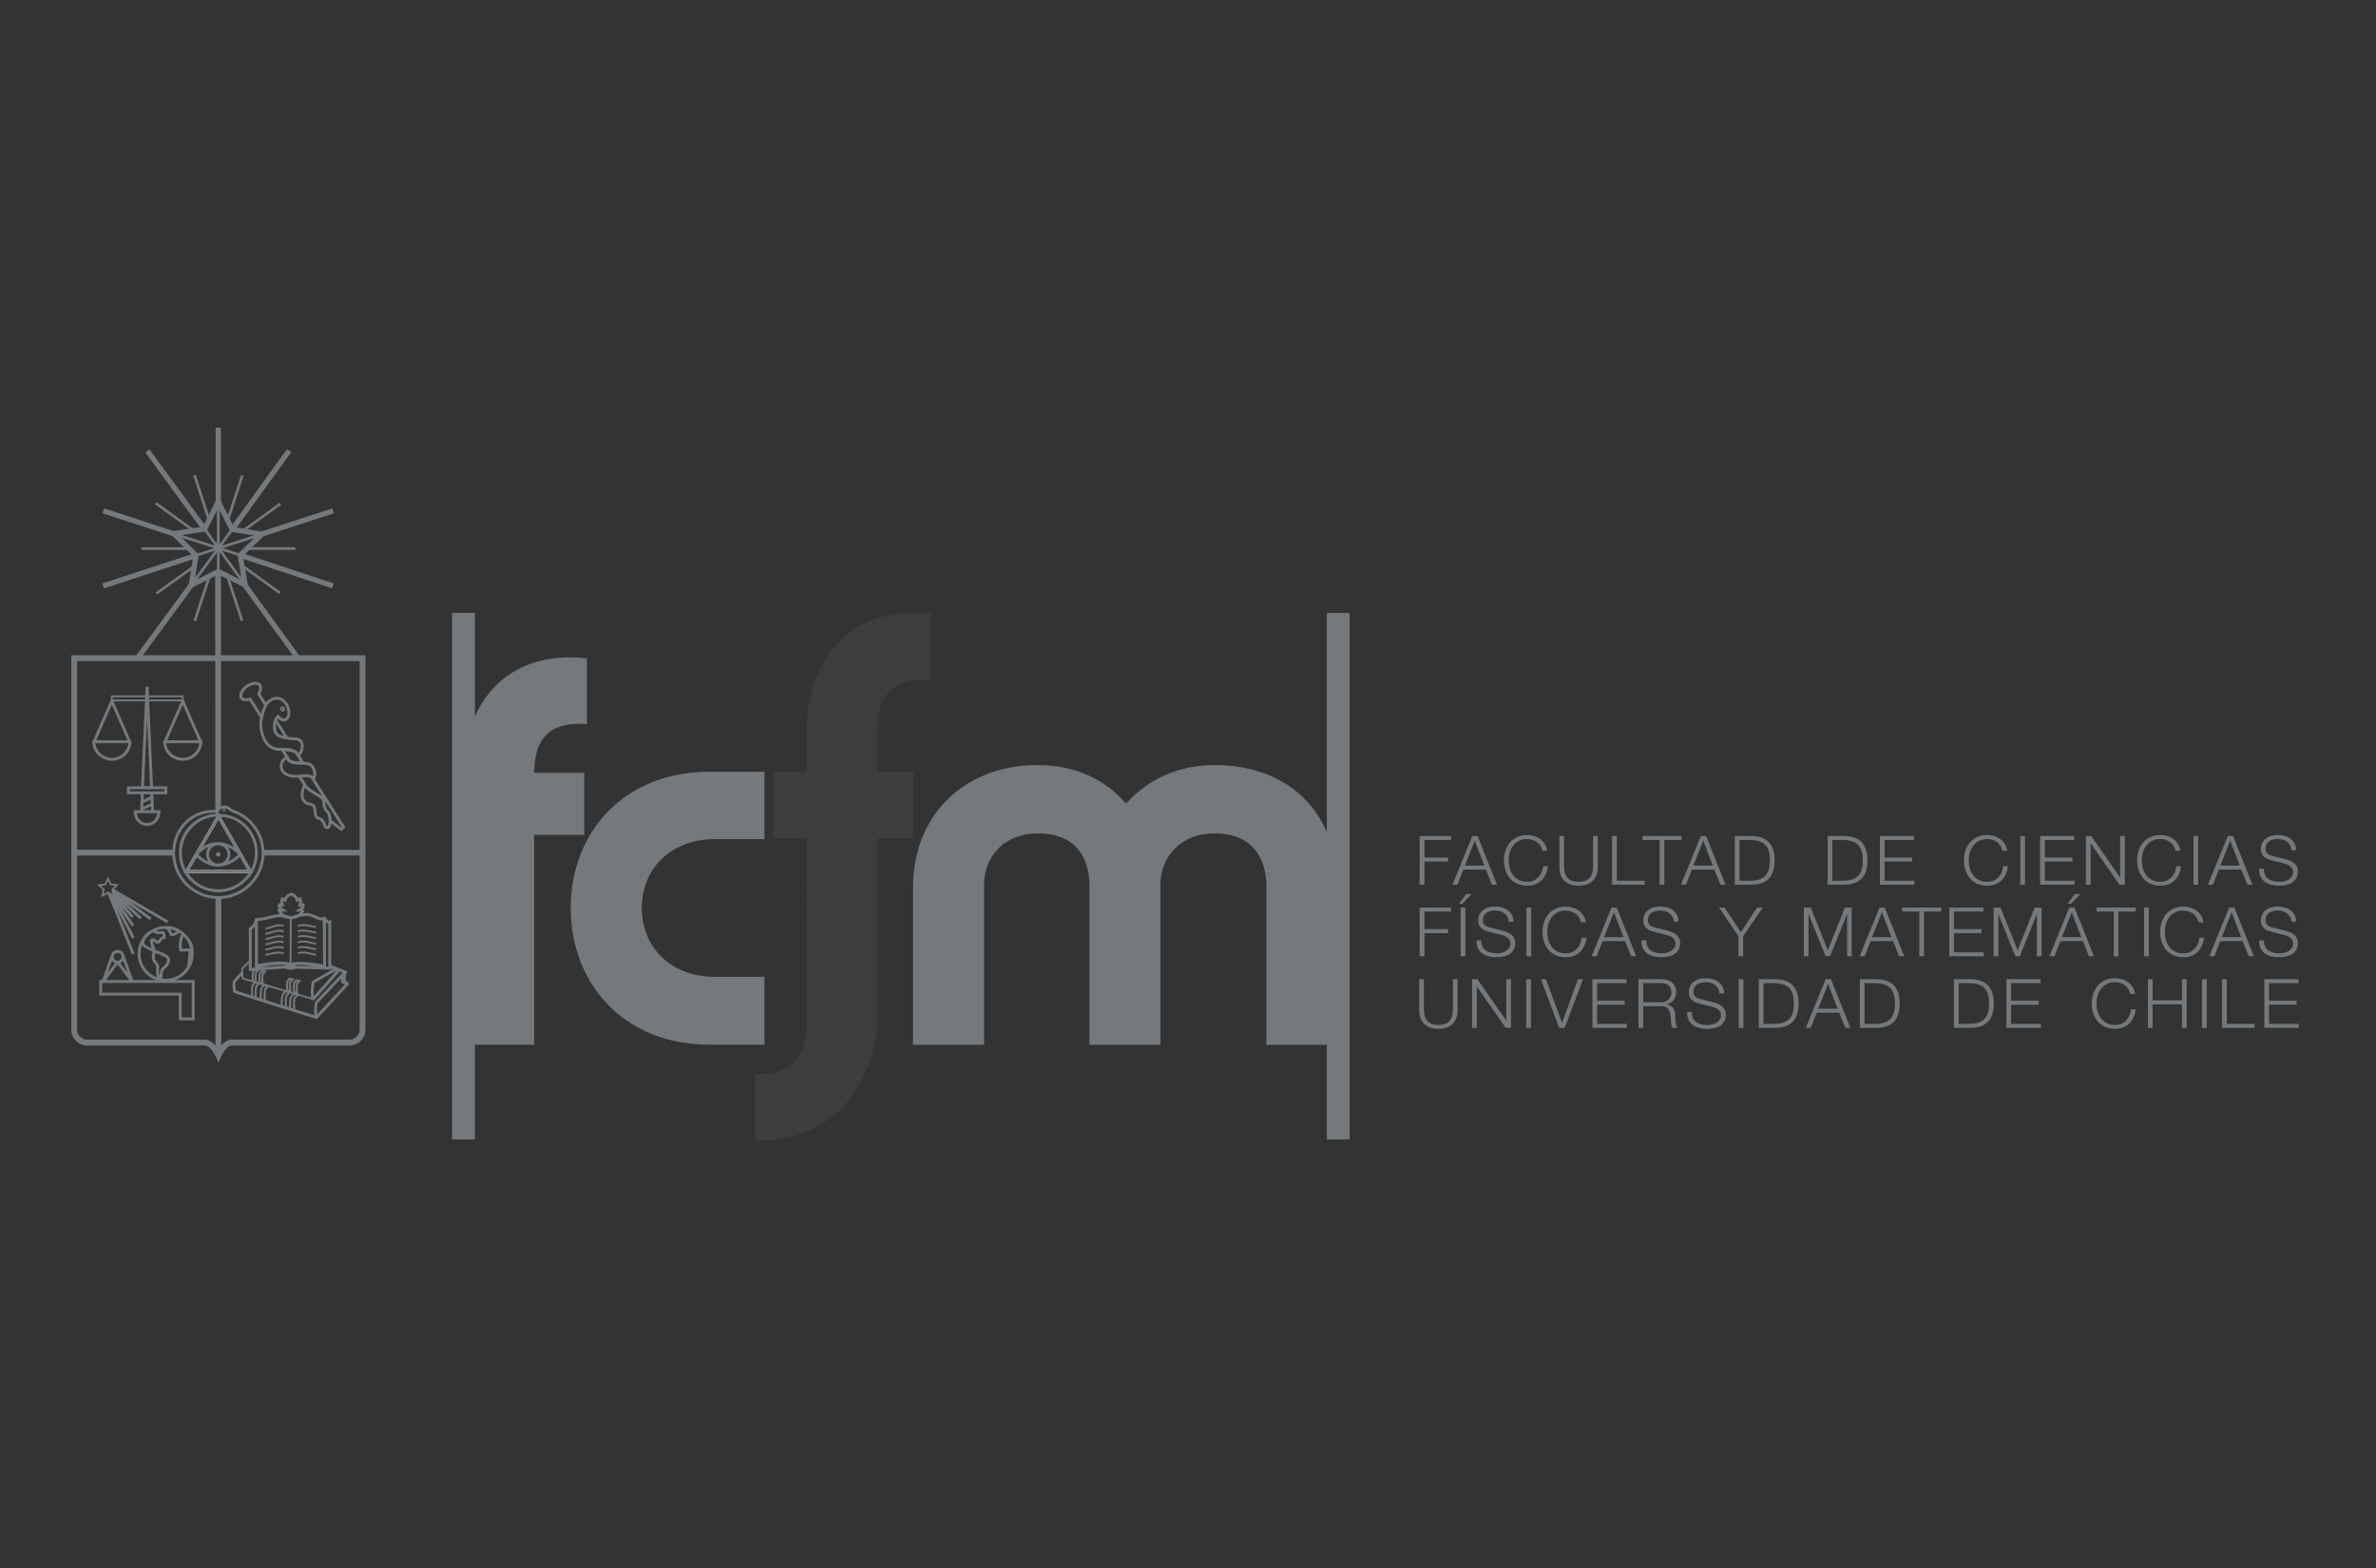 <?xml version="1.0" encoding="UTF-8"?>
<svg xmlns="http://www.w3.org/2000/svg" width="200" height="132" viewBox="0 0 200 132" fill="none">
  <rect x="0" y="0" width="200" height="132" fill="#333333" stroke="none"/>
  <g clip-path="url(#clip0_129_4060)">
    <path d="M18.388 89.462L18.161 88.947C18.053 88.704 17.652 88.014 17.231 88.014H17.065C15.827 88.014 7.432 88.014 7.34 88.014C6.6 88.011 6 87.417 6 86.684V55.163H30.763V86.686C30.763 87.42 30.163 88.014 29.428 88.014H19.519C19.113 88.014 18.72 88.701 18.615 88.947L18.388 89.465V89.462ZM17.231 87.521C17.757 87.521 18.155 87.973 18.385 88.33C18.618 87.968 19.011 87.505 19.534 87.521H29.43C29.895 87.521 30.27 87.144 30.27 86.684V55.651H6.495V86.684C6.495 87.147 6.873 87.521 7.335 87.521H15.669C16.58 87.521 17.002 87.521 17.206 87.541V87.521C17.206 87.521 17.218 87.521 17.226 87.521H17.231Z" fill="#73797D"></path>
    <path d="M11.099 80.343L9.046 75.214L9.276 75.123L9.35 75.307L9.439 75.262L9.49 75.36L9.551 75.32L9.47 75.242L9.531 75.176L9.462 75.123L9.503 75.07L9.424 75.024L9.549 74.814L14.175 77.504L14.05 77.714L10.887 75.876L12.758 77.264L12.61 77.459L10.621 75.985L11.936 77.216L11.768 77.393L10.412 76.124L11.254 77.115L11.065 77.272L10.254 76.316L11.303 77.876L11.099 78.012L10.111 76.544L11.344 78.905L11.124 79.016L9.888 76.65L11.328 80.252L11.099 80.343ZM28.733 69.981L27.903 69.328C27.893 69.391 27.88 69.452 27.863 69.508C27.788 69.73 27.666 69.791 27.577 69.801C27.326 69.831 27.252 69.619 27.199 69.467C27.13 69.275 27.061 69.076 26.752 68.984C26.458 68.898 26.428 68.603 26.402 68.345C26.389 68.206 26.374 68.062 26.323 67.951C26.282 67.862 26.208 67.842 26.058 67.814C25.853 67.773 25.572 67.718 25.394 67.336C25.22 66.967 25.337 66.578 25.434 66.264C25.457 66.188 25.48 66.115 25.496 66.047C25.424 65.948 25.317 65.771 25.131 65.468H25.085C24.291 65.511 23.716 65.23 23.581 64.74C23.446 64.242 23.744 63.804 24.109 63.627L24.245 63.562L24.283 63.706C24.378 64.06 24.722 64.095 25.281 64.108C25.649 64.118 26.032 64.128 26.274 64.333C26.466 64.495 26.594 64.763 26.619 65.048C26.637 65.258 26.594 65.45 26.504 65.592L29.078 69.642L28.738 69.981H28.733ZM27.921 69.03L28.713 69.652L28.759 69.606L27.38 67.44C27.38 67.44 27.38 67.452 27.383 67.457C27.403 67.549 27.403 67.632 27.405 67.71C27.405 67.771 27.405 67.827 27.418 67.882C27.444 67.993 27.503 68.105 27.643 68.234C27.658 68.246 27.671 68.261 27.684 68.277C27.72 68.309 27.75 68.358 27.776 68.413C27.865 68.582 27.911 68.81 27.919 69.027L27.921 69.03ZM25.669 66.32C25.669 66.32 25.667 66.33 25.664 66.332C25.578 66.621 25.478 66.944 25.611 67.23C25.738 67.5 25.915 67.536 26.101 67.571C26.264 67.604 26.451 67.639 26.545 67.849C26.611 67.999 26.629 68.168 26.642 68.32C26.67 68.59 26.693 68.714 26.816 68.749C27.247 68.876 27.355 69.182 27.426 69.384C27.49 69.563 27.503 69.561 27.546 69.556C27.561 69.556 27.597 69.518 27.625 69.429C27.658 69.326 27.674 69.187 27.671 69.045C27.648 68.838 27.602 68.636 27.559 68.529C27.543 68.499 27.526 68.471 27.508 68.448C27.273 68.246 27.199 68.072 27.173 67.918C27.155 67.827 27.153 67.743 27.15 67.665C27.15 67.609 27.148 67.556 27.14 67.508C27.13 67.463 27.114 67.417 27.091 67.369C27.023 67.227 26.752 67.071 26.489 66.919C26.341 66.838 26.183 66.747 26.029 66.636C25.892 66.54 25.766 66.436 25.667 66.32H25.669ZM26.614 66.707C26.642 66.722 26.668 66.737 26.696 66.75C26.849 66.833 26.989 66.909 27.099 66.995L26.175 65.539C26.154 65.516 26.131 65.498 26.106 65.483C26.055 65.458 25.965 65.43 25.823 65.42C25.72 65.417 25.59 65.427 25.427 65.443C25.419 65.443 25.412 65.443 25.404 65.443C25.557 65.69 25.703 65.923 25.726 65.953L25.715 65.961L25.723 65.971C25.723 65.971 25.731 65.981 25.733 65.986L25.746 65.981C25.759 66.011 25.777 66.039 25.794 66.07C25.904 66.209 26.029 66.322 26.162 66.421C26.305 66.522 26.466 66.616 26.617 66.702L26.614 66.707ZM26.216 65.263C26.272 65.291 26.313 65.321 26.341 65.352C26.366 65.271 26.377 65.172 26.366 65.071C26.349 64.846 26.252 64.641 26.108 64.522C25.93 64.373 25.593 64.363 25.268 64.356C24.811 64.343 24.301 64.33 24.094 63.921C23.882 64.075 23.724 64.35 23.813 64.679C23.915 65.048 24.408 65.268 25.064 65.23L25.294 65.215C25.506 65.185 25.677 65.175 25.815 65.182C25.968 65.182 26.098 65.205 26.213 65.268L26.216 65.263ZM12.38 69.528C11.745 69.528 11.265 69.012 11.265 68.327V68.206H11.798L11.857 66.861H10.682V66.191H11.875L12.258 57.797H12.503L12.878 66.191H14.078V66.861H12.906L12.967 68.206H13.499V68.327C13.499 69.012 13.019 69.528 12.383 69.528H12.38ZM11.517 68.451C11.568 68.934 11.923 69.285 12.38 69.285C12.837 69.285 13.192 68.934 13.243 68.451H11.517ZM12.043 68.203H12.72L12.661 66.861H12.104L12.046 68.203H12.043ZM10.93 66.618H13.833V66.436H10.93V66.618ZM12.12 66.183H12.63L12.378 60.538L12.12 66.183ZM9.419 64.042C8.515 64.042 7.777 63.327 7.777 62.447V62.325H11.058V62.447C11.058 63.327 10.322 64.042 9.419 64.042ZM8.03 62.566C8.094 63.253 8.691 63.797 9.419 63.797C10.146 63.797 10.744 63.256 10.808 62.566H8.03ZM25.062 63.716L25.008 63.63C24.75 63.208 24.212 63.208 23.734 63.208C23.525 63.208 23.328 63.208 23.167 63.17C22.098 62.925 21.878 61.612 21.837 61.218C21.812 60.98 21.837 60.697 21.891 60.412L20.997 59.001C20.425 59.107 20.239 58.892 20.178 58.748C20.045 58.432 20.31 57.914 20.744 57.643C21.194 57.363 21.674 57.32 21.911 57.535C22.026 57.638 22.172 57.889 21.919 58.409C21.985 58.518 22.146 58.771 22.373 59.135C22.414 59.077 22.457 59.031 22.498 58.996C23.006 58.579 23.415 58.619 23.668 58.728C24.135 58.928 24.408 59.489 24.436 59.944C24.457 60.278 24.352 60.535 24.145 60.657C23.857 60.826 23.571 60.667 23.395 60.503C23.377 60.53 23.356 60.566 23.336 60.606C23.369 60.657 23.412 60.725 23.469 60.819C23.668 61.145 24.117 61.87 24.214 62.025C24.401 62.052 24.628 62.073 24.898 62.085C25.258 62.103 25.498 62.31 25.552 62.654C25.616 63.059 25.412 63.587 25.151 63.683L25.057 63.718L25.062 63.716ZM22.098 60.664C22.072 60.849 22.067 61.031 22.082 61.19C22.12 61.544 22.315 62.72 23.224 62.93C23.356 62.96 23.54 62.96 23.734 62.96C24.209 62.96 24.794 62.96 25.138 63.39C25.24 63.261 25.353 62.957 25.312 62.687C25.274 62.454 25.136 62.336 24.891 62.323C24.429 62.303 24.056 62.255 23.772 62.176C23.634 62.143 23.517 62.098 23.42 62.045C23.244 61.954 23.132 61.84 23.081 61.703C23.081 61.698 23.078 61.693 23.075 61.688C23.065 61.666 23.052 61.64 23.045 61.615C22.983 61.456 22.966 61.276 22.973 61.109C22.978 60.561 23.287 60.237 23.305 60.219L23.407 60.118L23.494 60.232C23.504 60.247 23.767 60.591 24.025 60.439C24.145 60.369 24.209 60.187 24.194 59.952C24.171 59.582 23.944 59.102 23.573 58.945C23.297 58.827 22.989 58.905 22.659 59.178C22.493 59.314 22.276 59.81 22.159 60.333C22.154 60.356 22.149 60.379 22.146 60.404L22.1 60.662L22.098 60.664ZM23.788 61.931C23.821 61.941 23.857 61.949 23.895 61.956C23.77 61.764 23.576 61.451 23.264 60.943C23.257 60.932 23.252 60.922 23.244 60.912C23.234 60.968 23.224 61.031 23.221 61.094C23.218 61.241 23.239 61.41 23.305 61.6C23.351 61.693 23.428 61.782 23.578 61.853C23.637 61.88 23.706 61.906 23.79 61.931H23.788ZM21.115 58.725L21.967 60.07C22.054 59.749 22.174 59.484 22.233 59.365C21.883 58.814 21.676 58.48 21.676 58.48L21.64 58.422L21.674 58.361C21.835 58.055 21.863 57.82 21.75 57.717C21.6 57.58 21.227 57.638 20.882 57.853C20.527 58.076 20.333 58.475 20.413 58.657C20.469 58.794 20.696 58.827 21.035 58.748L21.12 58.728L21.115 58.725Z" fill="#73797D"></path>
    <path d="M18.855 68.33C18.829 68.33 18.799 68.317 18.776 68.297C18.75 68.274 18.738 68.241 18.738 68.208C18.738 68.143 18.794 68.087 18.86 68.087C18.927 68.087 18.983 68.143 18.983 68.208C18.983 68.274 18.927 68.335 18.855 68.33ZM18.858 68.173C18.842 68.173 18.827 68.188 18.827 68.208C18.827 68.246 18.898 68.246 18.898 68.208C18.898 68.198 18.893 68.191 18.888 68.183C18.881 68.175 18.868 68.173 18.86 68.173H18.858ZM23.808 59.916C23.78 59.916 23.755 59.911 23.726 59.898C23.67 59.873 23.624 59.82 23.601 59.754C23.558 59.636 23.606 59.507 23.709 59.469C23.813 59.431 23.933 59.499 23.977 59.618C24.02 59.739 23.971 59.865 23.869 59.903C23.849 59.911 23.829 59.913 23.808 59.913V59.916ZM23.765 59.615C23.749 59.623 23.737 59.661 23.752 59.699C23.762 59.729 23.783 59.747 23.795 59.752C23.8 59.752 23.808 59.757 23.816 59.752C23.831 59.747 23.846 59.711 23.829 59.666C23.813 59.625 23.783 59.605 23.765 59.61V59.615Z" fill="#73797D"></path>
    <path d="M16.386 85.895H15.051V83.812H8.354V82.502H8.591L9.342 80.391C9.408 80.146 9.636 79.967 9.901 79.967C10.167 79.967 10.391 80.146 10.46 80.389L11.211 82.502H13.126C12.227 82.171 11.584 81.309 11.584 80.3C11.584 79.815 11.732 79.365 11.985 78.991C12.14 78.665 12.452 78.445 12.674 78.321C13.042 78.086 13.476 77.952 13.943 77.952C14.055 77.952 14.165 77.959 14.272 77.975C14.402 77.98 14.558 77.997 14.686 78.045C14.729 78.06 14.992 78.164 15.148 78.28C15.225 78.326 15.299 78.376 15.37 78.43L15.378 78.417L15.495 78.523C15.495 78.523 15.528 78.553 15.569 78.596C15.661 78.682 15.745 78.776 15.822 78.874C16.039 79.14 16.284 79.517 16.284 79.858C16.284 79.891 16.284 79.924 16.282 79.959C16.297 80.07 16.307 80.184 16.307 80.298C16.307 80.72 16.195 81.114 15.998 81.456C15.998 81.461 15.998 81.466 15.996 81.466H15.993C15.72 81.939 15.286 82.308 14.765 82.5H16.384V85.89L16.386 85.895ZM15.296 85.65H16.139V82.748H8.602V83.569H15.296V85.652V85.65ZM8.921 82.505H10.884L9.904 81.19L8.923 82.505H8.921ZM13.629 82.381C13.733 82.396 13.838 82.404 13.945 82.404C14.714 82.404 15.39 81.992 15.758 81.38C15.778 81.213 15.85 80.594 15.85 80.333C15.85 80.305 15.85 80.272 15.855 80.237C15.86 80.154 15.86 80.098 15.855 80.073C15.712 80.088 15.357 80.121 15.204 80.106L15.117 80.096L15.097 80.012C14.951 79.426 15.158 78.864 15.258 78.644C15.214 78.609 15.168 78.576 15.12 78.546C15.036 78.569 14.964 78.612 14.89 78.657C14.773 78.728 14.642 78.809 14.459 78.809C14.318 78.809 14.264 78.675 14.219 78.558C14.168 78.427 14.109 78.278 13.958 78.21L13.922 78.192C13.647 78.194 13.384 78.25 13.144 78.349C13.251 78.427 13.348 78.414 13.493 78.394C13.57 78.384 13.649 78.374 13.739 78.374H13.769L13.795 78.387C13.915 78.447 13.94 78.71 13.94 78.922V79.044H13.818C13.708 79.044 13.652 79.115 13.568 79.231C13.496 79.329 13.409 79.451 13.254 79.451C13.177 79.451 13.113 79.4 13.031 79.337C12.996 79.309 12.906 79.236 12.863 79.228C12.855 79.34 12.983 79.686 13.154 80.025C13.345 80.043 13.575 80.121 13.713 80.219C13.739 80.237 13.779 80.255 13.825 80.275C14.007 80.359 14.31 80.495 14.31 80.801C14.31 81.168 14.114 81.347 13.943 81.506C13.892 81.552 13.841 81.6 13.795 81.653C13.718 81.741 13.705 81.885 13.693 82.042C13.682 82.159 13.672 82.275 13.631 82.381H13.629ZM11.962 79.575C11.877 79.802 11.831 80.045 11.831 80.3C11.831 81.203 12.406 81.974 13.207 82.272C13.118 81.999 13.131 81.592 13.149 81.37C13.126 81.261 13.065 81.19 12.998 81.109C12.848 80.927 12.674 80.722 12.845 80.149C12.832 80.101 12.656 80.027 12.551 79.982C12.352 79.898 12.084 79.782 11.962 79.575ZM13.067 80.265C12.957 80.674 13.065 80.803 13.187 80.953C13.269 81.049 13.361 81.16 13.394 81.339V81.355V81.37C13.368 81.693 13.389 81.989 13.427 82.159C13.432 82.115 13.437 82.067 13.442 82.019C13.458 81.843 13.476 81.64 13.606 81.494C13.659 81.433 13.716 81.38 13.772 81.329C13.933 81.18 14.06 81.061 14.06 80.801C14.06 80.662 13.907 80.581 13.721 80.495C13.657 80.467 13.603 80.439 13.568 80.417C13.455 80.336 13.225 80.265 13.075 80.265H13.062H13.067ZM10.126 81.076L10.733 81.891L10.373 80.879C10.31 80.965 10.226 81.036 10.123 81.076H10.126ZM9.431 80.879L9.071 81.891L9.679 81.076C9.58 81.034 9.493 80.965 9.429 80.879H9.431ZM9.58 80.465C9.572 80.49 9.569 80.518 9.569 80.546C9.569 80.728 9.72 80.879 9.904 80.879C10.088 80.879 10.236 80.73 10.236 80.546C10.236 80.518 10.233 80.49 10.226 80.462V80.455C10.187 80.316 10.057 80.212 9.906 80.212C9.756 80.212 9.625 80.316 9.585 80.455L9.582 80.465H9.58ZM15.919 79.825L15.95 79.84C15.978 79.853 16.001 79.868 16.021 79.888C15.957 79.575 15.825 79.284 15.636 79.039C15.572 78.96 15.508 78.89 15.452 78.829C15.367 79.044 15.242 79.451 15.319 79.873C15.488 79.873 15.771 79.845 15.886 79.833L15.919 79.828V79.825ZM12.15 79.276C12.107 79.509 12.319 79.618 12.648 79.757C12.694 79.777 12.74 79.795 12.786 79.817C12.648 79.496 12.564 79.188 12.677 79.059C12.868 78.892 13.075 79.059 13.187 79.15C13.215 79.173 13.259 79.208 13.274 79.213C13.282 79.211 13.328 79.145 13.366 79.092C13.437 78.993 13.529 78.867 13.69 78.821C13.685 78.748 13.675 78.675 13.665 78.624C13.616 78.627 13.573 78.634 13.529 78.639C13.335 78.667 13.133 78.692 12.911 78.472C12.881 78.488 12.845 78.505 12.802 78.531C12.567 78.682 12.362 78.877 12.204 79.107C12.179 79.16 12.161 79.216 12.15 79.276ZM14.334 78.232C14.387 78.316 14.423 78.404 14.451 78.475C14.464 78.505 14.479 78.546 14.492 78.571C14.591 78.564 14.668 78.516 14.765 78.457C14.796 78.44 14.824 78.422 14.857 78.404C14.693 78.326 14.517 78.268 14.336 78.235L14.334 78.232Z" fill="#73797D"></path>
    <path d="M9.669 75.552L9.087 75.237L8.51 75.552L8.637 74.908L8.16 74.46L8.811 74.382L9.092 73.78L9.37 74.372L10.016 74.46L9.554 74.9L9.669 75.55V75.552ZM9.087 75.057L9.457 75.257L9.385 74.847L9.674 74.574L9.265 74.519L9.094 74.154L8.918 74.529L8.515 74.577L8.808 74.852L8.729 75.252L9.084 75.057H9.087Z" fill="#73797D"></path>
    <path d="M18.63 75.522H18.135V88.76H18.63V75.522Z" fill="#73797D"></path>
    <path d="M26.634 85.779C26.611 85.779 26.591 85.774 26.573 85.764C26.139 85.63 20.139 83.759 19.695 83.582C19.657 83.567 19.629 83.534 19.621 83.496C19.608 83.438 19.504 82.695 19.644 82.53L20.221 81.88C20.267 81.83 20.343 81.825 20.395 81.87C20.446 81.916 20.451 81.992 20.405 82.042L19.83 82.689C19.802 82.755 19.815 83.162 19.848 83.377C20.558 83.63 25.396 85.139 26.458 85.47C26.405 85.079 26.463 84.431 26.543 84.315L28.843 81.88L28.59 81.782C28.404 81.989 26.507 84.125 26.458 84.181C26.433 84.211 26.397 84.229 26.356 84.224C26.223 84.216 26.195 84.062 26.185 84.004C26.149 83.807 26.121 82.682 26.331 82.553L28.054 81.572L27.781 81.466C27.717 81.441 27.686 81.37 27.712 81.306C27.737 81.243 27.809 81.213 27.873 81.238L29.139 81.734C29.172 81.746 29.198 81.774 29.211 81.807C29.223 81.84 29.218 81.878 29.2 81.908C29.175 81.951 29.149 81.994 29.126 82.037C29.111 82.174 29.091 82.376 29.098 82.525L29.328 82.732C29.328 82.732 29.333 82.737 29.336 82.74C29.359 82.76 29.371 82.79 29.371 82.821C29.371 82.854 29.361 82.884 29.338 82.909C27.551 84.851 26.974 85.478 26.77 85.68L26.721 85.731C26.709 85.743 26.696 85.754 26.68 85.761C26.657 85.776 26.65 85.776 26.64 85.776L26.634 85.779ZM26.724 84.477C26.68 84.581 26.678 85.086 26.703 85.384L29.034 82.869L28.784 82.763C28.761 82.753 28.741 82.737 28.728 82.715C28.674 82.629 28.682 82.502 28.718 82.366L26.724 84.477ZM26.471 82.75C26.418 82.897 26.379 83.552 26.407 83.865C26.622 83.622 27.125 83.056 28.317 81.716L28.302 81.709L26.471 82.75Z" fill="#73797D"></path>
    <path d="M26.359 84.186C26.359 84.186 26.343 84.186 26.336 84.183C26.28 84.166 20.64 82.507 20.407 82.444C20.377 82.437 20.354 82.411 20.349 82.379C20.244 81.58 20.328 81.471 20.379 81.441L21.043 80.768C21.074 80.738 21.125 80.738 21.155 80.768C21.186 80.798 21.186 80.849 21.155 80.879L20.484 81.559C20.484 81.559 20.471 81.57 20.466 81.575C20.446 81.62 20.456 81.944 20.499 82.31C21.079 82.477 25.761 83.852 26.331 84.022L28.366 81.704L27.794 81.501C27.753 81.486 27.73 81.441 27.745 81.4C27.76 81.36 27.806 81.337 27.847 81.352L28.526 81.592C28.552 81.6 28.57 81.62 28.577 81.645C28.585 81.671 28.577 81.696 28.559 81.716L26.415 84.158C26.4 84.176 26.377 84.186 26.356 84.186H26.359Z" fill="#73797D"></path>
    <path d="M20.944 81.744V78.109L21.01 78.073C21.023 78.066 21.344 77.886 21.459 77.401V77.292H21.582C21.944 77.292 22.327 77.193 22.667 77.107C22.966 77.031 23.249 76.961 23.486 76.961C23.913 76.961 24.347 77.105 24.49 77.158C24.666 77.09 25.312 76.86 25.802 76.86C26.126 76.86 26.374 76.978 26.594 77.082C26.831 77.196 27.02 77.287 27.25 77.206L27.421 77.145V77.241L27.434 77.239C27.52 77.439 27.645 77.509 27.717 77.535L27.88 77.363V81.635L24.916 81.539C24.865 81.562 24.784 81.592 24.686 81.612C24.628 81.633 24.556 81.645 24.467 81.648C24.398 81.643 24.337 81.635 24.283 81.62C24.199 81.602 24.109 81.572 24.025 81.524L20.946 81.744H20.944ZM21.191 78.25V81.484L21.464 81.461H21.459V77.985C21.36 78.119 21.255 78.204 21.191 78.25ZM23.721 81.218C23.234 81.218 22.562 81.309 21.975 81.425L24.084 81.274C24.084 81.274 24.102 81.253 24.112 81.246C24.005 81.226 23.872 81.218 23.721 81.218ZM27.441 81.377L27.633 81.382V77.765C27.574 77.744 27.508 77.712 27.441 77.656V81.375V81.377ZM24.863 81.294L26.379 81.342C26.091 81.299 25.756 81.251 25.45 81.231C25.212 81.223 25 81.226 24.842 81.241C24.832 81.241 24.822 81.243 24.811 81.246C24.829 81.261 24.842 81.279 24.852 81.296L24.863 81.291V81.294ZM25.457 80.988C26.108 81.008 26.859 81.124 27.194 81.185C27.189 80.548 27.163 78.144 27.166 77.479C26.913 77.509 26.696 77.406 26.484 77.305C26.28 77.206 26.068 77.105 25.8 77.105C25.286 77.105 24.541 77.401 24.533 77.403L24.487 77.421L24.441 77.403C24.441 77.403 23.944 77.206 23.484 77.206C23.277 77.206 23.009 77.274 22.726 77.345C22.409 77.426 22.057 77.514 21.704 77.532L21.709 81.152C22.36 81.026 23.994 80.788 24.459 81.099C24.515 81.069 24.584 81.046 24.663 81.028C24.875 80.97 25.151 80.963 25.455 80.983L25.457 80.988Z" fill="#73797D"></path>
    <path d="M24.401 77.296L24.375 81.26L24.535 81.261L24.56 77.297L24.401 77.296Z" fill="#73797D"></path>
    <path d="M24.804 85.119C24.753 85.119 24.686 85.101 24.6 85.079C24.505 85.053 24.439 85.035 24.406 85.005C24.37 84.975 24.355 84.924 24.347 84.884C24.301 84.669 24.324 83.986 24.444 83.852L24.725 83.559L25.246 83.698L24.878 84.065C24.834 84.133 24.806 84.644 24.845 84.945C24.881 84.967 24.916 85.003 24.896 85.058C24.881 85.101 24.85 85.116 24.801 85.116L24.804 85.119ZM24.541 84.884C24.572 84.894 24.623 84.909 24.674 84.922C24.646 84.631 24.653 84.067 24.755 83.951L24.919 83.787L24.781 83.749L24.572 83.969C24.505 84.06 24.469 84.747 24.523 84.876L24.541 84.884ZM24.117 84.904C24.071 84.904 24.012 84.889 23.936 84.869C23.821 84.838 23.744 84.818 23.709 84.785C23.673 84.755 23.657 84.707 23.65 84.671C23.599 84.449 23.64 83.769 23.755 83.64L24.035 83.347L24.559 83.483L24.191 83.852C24.148 83.921 24.12 84.431 24.158 84.732C24.194 84.755 24.229 84.79 24.209 84.846C24.194 84.889 24.163 84.904 24.117 84.904ZM23.854 84.669C23.887 84.679 23.936 84.694 23.982 84.707C23.956 84.416 23.961 83.855 24.064 83.739L24.227 83.574L24.089 83.539L23.88 83.756C23.813 83.845 23.77 84.527 23.821 84.656L23.854 84.671V84.669ZM22.297 84.343C22.235 84.343 22.146 84.33 22.013 84.295C21.993 84.29 21.978 84.282 21.965 84.275C21.914 84.249 21.896 84.191 21.883 84.143C21.835 83.931 21.858 83.203 21.978 83.069L22.22 82.813L22.731 82.965L22.412 83.281C22.368 83.349 22.34 83.862 22.378 84.161C22.414 84.183 22.45 84.221 22.43 84.277C22.422 84.297 22.407 84.34 22.294 84.34L22.297 84.343ZM22.059 84.13C22.09 84.138 22.151 84.151 22.207 84.161C22.177 83.878 22.182 83.286 22.287 83.165L22.407 83.046L22.271 83.005L22.103 83.182C22.036 83.278 22.001 83.994 22.054 84.128H22.057L22.059 84.13ZM21.582 84.125C21.538 84.125 21.485 84.113 21.424 84.098C21.321 84.072 21.253 84.057 21.219 84.024C21.181 83.991 21.166 83.938 21.153 83.885C21.107 83.678 21.097 82.99 21.214 82.856L21.342 82.727C21.303 82.712 21.273 82.697 21.265 82.689L21.227 82.659V82.646C21.217 82.624 21.209 82.598 21.204 82.576C21.168 82.409 21.166 81.812 21.265 81.696L21.467 81.494L21.911 81.61L21.625 81.885C21.597 81.941 21.577 82.346 21.61 82.563C21.61 82.558 21.615 82.566 21.618 82.573C21.63 82.598 21.643 82.621 21.651 82.646L21.993 82.735L21.651 83.066C21.61 83.132 21.582 83.642 21.618 83.946C21.656 83.969 21.692 84.004 21.674 84.062C21.658 84.108 21.625 84.123 21.579 84.123L21.582 84.125ZM21.349 83.9C21.372 83.908 21.408 83.918 21.447 83.928C21.418 83.635 21.424 83.074 21.528 82.955L21.658 82.828L21.521 82.793L21.339 82.972C21.278 83.064 21.27 83.766 21.332 83.895L21.347 83.903L21.349 83.9ZM21.416 82.573C21.416 82.573 21.436 82.581 21.447 82.583C21.418 82.376 21.413 81.873 21.505 81.769L21.579 81.698L21.523 81.683L21.395 81.812C21.352 81.888 21.339 82.434 21.378 82.553L21.416 82.571V82.573Z" fill="#73797D"></path>
    <path d="M24.49 77.38H24.487C23.634 77.36 23.395 76.693 23.384 76.665L23.331 76.511L23.489 76.503C23.415 76.412 23.356 76.301 23.377 76.177L23.364 76.154L23.407 76.091C23.443 76.038 23.474 76.028 23.609 76.043C23.589 75.919 23.583 75.757 23.652 75.623L23.703 75.522L23.923 75.613C24.066 75.252 24.457 75.161 24.474 75.156L24.495 75.151H24.518C24.536 75.156 24.919 75.211 25.092 75.616L25.317 75.522L25.368 75.623C25.437 75.76 25.432 75.922 25.412 76.043C25.547 76.025 25.578 76.038 25.616 76.091L25.659 76.154L25.646 76.177C25.667 76.303 25.605 76.417 25.529 76.508L25.557 76.64L25.634 76.672C25.603 76.743 25.309 77.36 24.492 77.378H24.49V77.38ZM23.701 76.738C23.811 76.897 24.046 77.125 24.49 77.138C24.934 77.125 25.184 76.9 25.309 76.738L24.811 76.716L25.154 76.508C25.225 76.465 25.335 76.374 25.381 76.293C25.343 76.298 25.304 76.303 25.266 76.308L25.064 76.339L25.133 76.149C25.154 76.096 25.187 75.962 25.177 75.846L24.931 75.947L24.896 75.81C24.817 75.499 24.579 75.419 24.505 75.401C24.426 75.424 24.171 75.525 24.125 75.8L24.099 75.952L23.844 75.846C23.834 75.962 23.869 76.096 23.89 76.149L23.959 76.341L23.755 76.314C23.719 76.308 23.678 76.303 23.64 76.298C23.686 76.379 23.795 76.47 23.867 76.513L24.212 76.721L23.698 76.743L23.701 76.738Z" fill="#73797D"></path>
    <path d="M14.612 71.535H6.227V72.026H14.612V71.535Z" fill="#73797D"></path>
    <path d="M30.503 71.546H22.184V72.018H30.503V71.546Z" fill="#73797D"></path>
    <path d="M21.281 73.492H15.485L18.395 68.466L21.281 73.492ZM15.909 73.249H20.857L18.393 68.962L15.909 73.249Z" fill="white"></path>
    <path d="M18.37 72.959C17.604 72.959 16.879 72.481 16.575 72.16C16.453 72.031 16.44 71.968 16.445 71.92C16.445 71.904 16.437 71.826 16.629 71.631C16.979 71.275 17.645 70.863 18.372 70.893C19.138 70.893 19.861 71.371 20.16 71.692C20.282 71.826 20.295 71.892 20.293 71.937C20.295 71.963 20.282 72.028 20.162 72.157C19.861 72.478 19.136 72.956 18.37 72.956V72.959ZM18.37 71.154C17.941 71.154 17.591 71.5 17.591 71.927C17.591 72.354 17.941 72.701 18.37 72.703C18.799 72.703 19.149 72.354 19.149 71.927C19.149 71.5 18.799 71.154 18.37 71.154ZM19.195 71.323C19.32 71.492 19.394 71.7 19.394 71.925C19.394 72.15 19.32 72.357 19.197 72.524C19.639 72.329 19.963 72.036 20.037 71.925C19.966 71.813 19.641 71.518 19.195 71.32V71.323ZM16.7 71.927C16.774 72.036 17.099 72.329 17.543 72.526C17.42 72.357 17.346 72.15 17.346 71.927C17.346 71.689 17.428 71.47 17.566 71.298C17.104 71.492 16.769 71.811 16.7 71.93V71.927Z" fill="#73797D"></path>
    <path d="M18.258 71.927C18.258 71.867 18.309 71.816 18.37 71.816C18.431 71.816 18.482 71.867 18.482 71.927C18.482 71.988 18.431 72.041 18.37 72.041C18.309 72.041 18.258 71.99 18.258 71.927Z" fill="#73797D"></path>
    <path d="M18.37 72.119C18.263 72.119 18.178 72.033 18.178 71.927C18.178 71.821 18.265 71.737 18.37 71.737C18.475 71.737 18.561 71.823 18.561 71.927C18.561 72.031 18.475 72.119 18.37 72.119ZM18.37 71.894C18.352 71.894 18.337 71.909 18.337 71.927C18.337 71.965 18.403 71.965 18.403 71.927C18.403 71.909 18.388 71.894 18.37 71.894Z" fill="#73797D"></path>
    <path d="M18.383 75.681C16.241 75.681 14.497 73.947 14.497 71.816C14.497 70.729 14.908 69.755 15.651 69.07C16.33 68.446 17.229 68.132 18.196 68.18C18.212 68.143 18.235 68.107 18.263 68.074C18.411 67.897 18.686 67.819 18.881 67.819C19.207 67.819 19.335 67.94 19.435 68.039C19.493 68.094 19.534 68.135 19.613 68.15C21.206 68.686 22.269 70.157 22.269 71.819C22.269 73.95 20.525 75.684 18.38 75.684L18.383 75.681ZM18.005 68.418C17.175 68.418 16.407 68.709 15.817 69.247C15.122 69.884 14.739 70.797 14.739 71.816C14.739 73.813 16.373 75.439 18.38 75.439C20.387 75.439 22.021 73.813 22.021 71.816C22.021 70.261 21.028 68.881 19.547 68.383C19.412 68.355 19.332 68.279 19.261 68.211C19.174 68.127 19.105 68.062 18.878 68.062C18.715 68.062 18.528 68.135 18.449 68.231C18.411 68.277 18.398 68.322 18.408 68.373C18.424 68.451 18.447 68.575 18.891 68.542H18.906H18.921C20.532 68.808 21.702 70.178 21.702 71.806C21.702 73.629 20.211 75.113 18.378 75.113C16.544 75.113 15.056 73.629 15.056 71.806C15.056 69.983 16.44 68.61 18.181 68.502C18.171 68.476 18.163 68.448 18.158 68.421C18.107 68.421 18.053 68.418 18.002 68.418H18.005ZM18.395 68.737C16.692 68.737 15.306 70.112 15.306 71.803C15.306 73.495 16.685 74.865 18.383 74.865C20.081 74.865 21.459 73.492 21.459 71.803C21.459 70.302 20.384 69.035 18.898 68.785C18.684 68.797 18.533 68.78 18.429 68.739H18.398L18.395 68.737Z" fill="#73797D"></path>
    <path d="M20.931 49.644L18.375 48.36L15.825 49.642L16.261 46.833L14.15 44.76L17.076 44.34L18.372 41.741L19.69 44.366L22.506 44.823L20.458 46.813L20.926 49.647L20.931 49.644ZM15.094 45.068L16.736 46.681L16.396 48.868L18.378 47.872L20.354 48.866L19.989 46.659L21.577 45.116L19.399 44.763L18.378 42.73L17.372 44.742L15.094 45.068Z" fill="#73797D"></path>
    <path d="M16.205 49.321L16.018 49.189L18.087 46.363L16.534 46.863L16.463 46.648L18.023 46.145L14.675 45.076L14.747 44.858L18.094 45.931L17.134 44.606L17.318 44.474L18.263 45.776V42.318H18.49V45.812L19.453 44.497L19.639 44.631L18.684 45.933L22.008 44.861L22.077 45.076L18.763 46.145L20.262 46.626L20.19 46.841L18.684 46.358L20.734 49.189L20.55 49.321L18.49 46.479V48.115H18.263V46.509L16.205 49.321Z" fill="#73797D"></path>
    <path d="M11.745 55.545L11.387 55.287L15.929 49.111L16.287 49.369L11.745 55.545ZM24.906 55.542L20.42 49.366L20.78 49.111L25.266 55.287L24.906 55.542ZM8.742 49.531L8.604 49.113L16.399 46.57L16.537 46.987L8.742 49.531ZM27.947 49.531L20.185 46.957L20.326 46.542L28.087 49.116L27.947 49.531ZM14.617 45.169L8.63 43.21L8.768 42.793L14.755 44.752L14.617 45.169ZM22.115 45.167L21.977 44.75L27.975 42.793L28.113 43.21L22.115 45.167ZM19.731 44.684L19.371 44.429L24.163 37.8L24.523 38.055L19.731 44.684ZM17.04 44.664L12.225 38.083L12.582 37.825L17.397 44.406L17.04 44.664ZM18.597 42.467H18.155V36H18.597V42.467Z" fill="#73797D"></path>
    <path d="M16.506 52.306L16.289 52.236L17.517 48.476L17.734 48.547L16.506 52.306ZM20.259 52.281L19.041 48.55L19.258 48.479L20.476 52.21L20.259 52.281ZM13.228 50.049L13.095 49.867L16.297 47.574L16.43 47.756L13.228 50.049ZM23.481 50.001L20.3 47.7L20.435 47.518L23.617 49.819L23.481 50.001ZM24.863 46.292H20.852V46.065H24.863V46.292ZM15.87 46.292H11.921V46.067H15.87V46.292ZM20.525 44.775L20.39 44.593L23.54 42.315L23.675 42.497L20.525 44.775ZM16.21 44.745L13.034 42.449L13.169 42.267L16.345 44.563L16.21 44.745ZM17.499 43.825L16.261 40.032L16.478 39.962L17.716 43.754L17.499 43.825ZM19.287 43.794L19.07 43.723L20.287 39.994L20.504 40.065L19.287 43.794Z" fill="#73797D"></path>
    <path d="M11.995 68.213L11.89 67.993L12.784 67.576L12.888 67.796L11.995 68.213ZM11.967 67.645L11.862 67.425L12.756 67.007L12.86 67.227L11.967 67.645ZM25.286 64.363C25 64.363 24.492 64.328 24.25 64.103L24.232 64.08C24.166 63.979 23.655 63.165 23.655 63.165L23.535 62.975H23.76C24.015 62.983 24.86 63.018 25.057 63.306C25.649 64.176 25.605 64.259 25.588 64.292L25.555 64.353L25.485 64.358C25.46 64.358 25.386 64.363 25.284 64.363H25.286ZM24.431 63.933C24.605 64.08 25.003 64.118 25.276 64.118C25.161 63.926 24.972 63.612 24.855 63.443C24.783 63.337 24.385 63.258 23.989 63.233C24.135 63.466 24.37 63.837 24.431 63.933ZM15.383 64.042C14.52 64.042 13.81 63.39 13.746 62.563H13.7L13.744 62.467C13.744 62.467 13.744 62.454 13.744 62.447V62.325H13.807L15.388 58.72L16.971 62.325H17.024V62.447L17.07 62.555H17.019C16.961 63.385 16.251 64.044 15.383 64.044V64.042ZM13.994 62.566C14.058 63.253 14.655 63.797 15.383 63.797C16.11 63.797 16.708 63.256 16.772 62.566H13.996H13.994ZM15.385 59.33L14.076 62.318L16.692 62.31L15.385 59.33ZM11.101 62.563L7.731 62.553L9.414 58.718L11.099 62.563H11.101ZM8.106 62.31L10.723 62.318L9.414 59.33L8.106 62.31Z" fill="#73797D"></path>
    <path d="M22.338 80.457L22.332 80.3C22.46 80.295 22.611 80.26 22.769 80.219C23.104 80.136 23.484 80.043 23.895 80.179L23.844 80.328C23.479 80.207 23.121 80.295 22.807 80.374C22.641 80.414 22.483 80.455 22.338 80.46V80.457ZM26.617 80.444C26.474 80.439 26.315 80.404 26.149 80.364C25.833 80.29 25.475 80.204 25.108 80.328L25.057 80.179C25.468 80.043 25.848 80.131 26.185 80.212C26.343 80.25 26.491 80.285 26.619 80.288L26.614 80.444H26.617ZM22.34 80.015L22.335 79.858C22.465 79.855 22.618 79.812 22.782 79.769C23.114 79.681 23.489 79.582 23.892 79.716L23.841 79.865C23.481 79.747 23.129 79.84 22.82 79.921C22.649 79.967 22.488 80.01 22.338 80.015H22.34ZM26.614 79.979C26.471 79.974 26.315 79.939 26.152 79.901C25.835 79.828 25.475 79.744 25.108 79.865L25.057 79.716C25.468 79.58 25.851 79.668 26.188 79.747C26.343 79.782 26.491 79.817 26.619 79.823L26.614 79.979ZM22.345 79.57L22.34 79.413C22.473 79.41 22.626 79.365 22.792 79.319C23.121 79.226 23.492 79.12 23.898 79.254L23.846 79.403C23.489 79.284 23.142 79.383 22.835 79.469C22.662 79.517 22.498 79.565 22.345 79.57ZM26.614 79.512C26.471 79.507 26.318 79.471 26.154 79.433C25.838 79.36 25.478 79.279 25.108 79.403L25.057 79.254C25.468 79.117 25.851 79.203 26.19 79.281C26.346 79.317 26.494 79.35 26.619 79.355L26.614 79.512ZM22.348 79.127L22.343 78.971C22.475 78.968 22.634 78.92 22.8 78.869C23.127 78.771 23.494 78.66 23.895 78.794L23.844 78.943C23.489 78.826 23.147 78.93 22.843 79.021C22.667 79.074 22.501 79.125 22.345 79.13L22.348 79.127ZM26.614 79.046C26.474 79.041 26.32 79.008 26.157 78.971C25.838 78.9 25.478 78.819 25.105 78.94L25.054 78.791C25.468 78.654 25.851 78.74 26.19 78.816C26.346 78.852 26.491 78.885 26.619 78.887L26.614 79.044V79.046ZM22.35 78.685L22.345 78.528C22.48 78.526 22.636 78.475 22.805 78.419C23.129 78.316 23.494 78.2 23.895 78.334L23.844 78.483C23.494 78.366 23.152 78.475 22.853 78.571C22.675 78.629 22.509 78.682 22.35 78.687V78.685ZM26.614 78.579C26.474 78.574 26.32 78.541 26.16 78.505C25.84 78.435 25.478 78.356 25.105 78.48L25.054 78.331C25.468 78.194 25.853 78.278 26.193 78.351C26.346 78.384 26.491 78.417 26.619 78.419L26.614 78.576V78.579ZM22.355 78.242L22.35 78.086C22.486 78.081 22.644 78.028 22.812 77.969C23.134 77.861 23.497 77.737 23.898 77.868L23.846 78.017C23.499 77.904 23.162 78.017 22.863 78.119C22.685 78.179 22.514 78.237 22.355 78.242ZM26.611 78.111C26.471 78.106 26.32 78.073 26.16 78.04C25.84 77.972 25.478 77.894 25.103 78.017L25.052 77.868C25.465 77.729 25.851 77.813 26.19 77.886C26.343 77.919 26.489 77.949 26.614 77.954L26.609 78.111H26.611ZM15.454 59.044H9.337V58.538H15.454V59.044ZM12.503 58.887H15.293V58.697H12.493L12.503 58.887ZM9.495 58.887H12.276L12.26 58.697H9.495V58.887Z" fill="#73797D"></path>
    <path d="M21.281 73.492H15.485L18.395 68.466L21.281 73.492ZM15.909 73.249H20.857L18.393 68.962L15.909 73.249Z" fill="#73797D"></path>
    <path d="M22.133 82.932H22.128C22.026 82.932 21.85 82.831 21.847 82.831C21.804 82.813 21.786 82.758 21.776 82.712C21.74 82.545 21.738 81.949 21.837 81.832L22.039 81.63L22.486 81.746L22.2 82.022C22.172 82.078 22.151 82.49 22.187 82.705C22.187 82.705 22.192 82.715 22.197 82.727C22.223 82.785 22.246 82.841 22.212 82.892L22.187 82.93H22.133V82.932ZM21.949 82.692C21.967 82.702 21.993 82.712 22.016 82.722C21.99 82.533 21.98 82.012 22.075 81.906L22.149 81.835L22.092 81.82L21.965 81.949C21.921 82.025 21.909 82.576 21.949 82.692ZM21.927 82.679C21.927 82.679 21.932 82.682 21.937 82.684C21.934 82.684 21.932 82.682 21.927 82.679Z" fill="#73797D"></path>
    <path d="M18.11 48.115H18.6V67.88L18.37 68.186L18.281 68.307L18.127 68.203L18.11 48.115Z" fill="#73797D"></path>
    <path d="M25.031 83.734C24.937 83.728 24.753 83.635 24.743 83.63C24.699 83.612 24.681 83.559 24.671 83.514C24.633 83.352 24.63 82.745 24.732 82.631L24.934 82.429L25.378 82.543L25.092 82.821C25.064 82.876 25.044 83.294 25.077 83.504C25.077 83.504 25.082 83.514 25.087 83.526C25.113 83.584 25.138 83.64 25.105 83.691L25.08 83.728L25.026 83.734H25.031ZM24.842 83.491C24.86 83.501 24.886 83.511 24.909 83.521C24.883 83.329 24.873 82.811 24.967 82.705L25.041 82.631L24.985 82.616L24.858 82.745C24.814 82.821 24.799 83.372 24.842 83.488V83.491ZM24.819 83.478C24.819 83.478 24.827 83.481 24.829 83.483C24.827 83.483 24.822 83.478 24.819 83.478ZM24.459 83.579C24.372 83.579 24.191 83.514 24.16 83.488L24.122 83.458V83.445C24.112 83.423 24.104 83.4 24.099 83.377C24.061 83.21 24.058 82.614 24.16 82.497L24.362 82.293L24.806 82.411L24.52 82.687C24.492 82.743 24.472 83.155 24.505 83.364C24.505 83.359 24.508 83.364 24.513 83.374C24.538 83.428 24.566 83.481 24.536 83.534L24.513 83.574L24.457 83.579H24.459ZM24.308 83.372C24.308 83.372 24.329 83.38 24.339 83.382C24.311 83.175 24.303 82.674 24.398 82.568L24.472 82.495L24.416 82.48L24.288 82.609C24.247 82.684 24.232 83.228 24.27 83.349L24.308 83.367V83.372Z" fill="#73797D"></path>
    <path d="M73.888 64.97H76.868V70.552H73.888V86.421C73.222 92.026 69.54 96.222 63.576 95.99V90.41C66.116 90.496 67.63 89.536 67.896 86.552L67.911 70.552H65.103V64.97H67.911V61.215C68.054 55.302 71.715 50.954 78.325 51.707V57.239C75.496 57.016 73.916 58.154 73.888 61.261V64.967V64.97Z" fill="#3D3D3D"></path>
    <path d="M112.647 95.924V51.604M39.017 95.924V51.596" stroke="#73797D" stroke-width="1.92" stroke-miterlimit="3.86"></path>
    <path d="M44.969 65.061C44.969 61.893 46.554 60.735 49.406 60.958V55.426C42.75 54.668 39.081 59.084 38.989 65.061V87.945H44.966V70.281H49.179V65.061H44.966H44.969Z" fill="#73797D"></path>
    <path d="M59.682 87.945H64.347V82.237H60.18C56.422 82.237 54.022 79.694 54.022 76.437C54.022 73.181 56.422 70.638 60.18 70.638H64.347V64.972H59.682C52.572 64.972 48.042 70.013 48.042 76.437C48.042 82.861 52.572 87.945 59.682 87.945Z" fill="#73797D"></path>
    <path d="M112.576 74.663C112.576 68.643 108.728 64.406 102.207 64.406C99.174 64.406 96.547 65.655 94.783 67.662C93.108 65.655 90.527 64.406 87.358 64.406C80.975 64.406 76.855 68.82 76.855 74.663V87.953H82.832V74.529C82.832 71.942 84.688 70.157 87.358 70.157C91.298 70.157 91.704 73.234 91.704 74.529V87.953H97.678V74.529C97.678 71.942 99.578 70.157 102.205 70.157C106.144 70.157 106.596 73.234 106.596 74.529V87.953H112.571V74.663H112.576Z" fill="#73797D"></path>
    <path d="M119.461 82.432V85.056C119.461 85.266 119.49 85.465 119.548 85.657C119.612 85.844 119.707 86.009 119.834 86.15C119.967 86.292 120.133 86.406 120.335 86.489C120.541 86.57 120.787 86.611 121.075 86.611C121.364 86.611 121.614 86.57 121.815 86.489C122.02 86.403 122.188 86.292 122.316 86.15C122.449 86.009 122.543 85.844 122.602 85.657C122.663 85.465 122.694 85.266 122.694 85.056V82.432H122.298V84.97C122.298 85.207 122.272 85.41 122.219 85.577C122.163 85.741 122.086 85.877 121.979 85.984C121.874 86.087 121.747 86.163 121.593 86.214C121.44 86.259 121.269 86.282 121.075 86.282C120.881 86.282 120.713 86.259 120.562 86.214C120.409 86.163 120.284 86.087 120.179 85.984C120.074 85.877 119.995 85.741 119.939 85.577C119.885 85.41 119.857 85.205 119.857 84.97V82.432H119.461Z" fill="#73797D"></path>
    <path d="M123.912 82.432V86.53H124.307V83.064H124.32L126.746 86.53H127.187V82.432H126.792V85.9H126.779L124.356 82.432H123.912Z" fill="#73797D"></path>
    <path d="M128.474 82.432V86.53H128.87V82.432H128.474Z" fill="#73797D"></path>
    <path d="M129.707 82.432L131.247 86.53H131.704L133.251 82.432H132.83L131.489 86.1H131.479L130.126 82.432H129.707Z" fill="#73797D"></path>
    <path d="M134.04 82.432V86.53H136.943V86.198H134.436V84.581H136.756V84.247H134.436V82.765H136.912V82.432H134.04Z" fill="#73797D"></path>
    <path d="M138.316 84.378V82.765H139.795C140.099 82.765 140.323 82.836 140.471 82.983C140.619 83.127 140.691 83.326 140.691 83.579C140.691 83.703 140.665 83.817 140.614 83.916C140.568 84.012 140.504 84.095 140.423 84.163C140.341 84.232 140.247 84.285 140.139 84.323C140.03 84.358 139.915 84.376 139.795 84.376H138.316V84.378ZM137.921 82.432V86.53H138.319V84.709H139.823C140.009 84.702 140.155 84.732 140.259 84.8C140.369 84.869 140.448 84.962 140.504 85.076C140.563 85.187 140.602 85.316 140.614 85.46C140.635 85.602 140.647 85.746 140.655 85.89C140.658 85.933 140.663 85.981 140.665 86.039C140.67 86.097 140.673 86.156 140.676 86.216C140.683 86.274 140.693 86.332 140.706 86.391C140.722 86.444 140.742 86.489 140.765 86.527H141.201C141.158 86.479 141.125 86.411 141.097 86.322C141.074 86.229 141.056 86.135 141.046 86.037C141.033 85.933 141.028 85.832 141.023 85.731C141.018 85.632 141.015 85.549 141.013 85.478C141.005 85.357 140.987 85.243 140.959 85.139C140.936 85.033 140.895 84.939 140.836 84.859C140.783 84.778 140.711 84.712 140.619 84.664C140.53 84.611 140.418 84.573 140.282 84.555V84.543C140.553 84.49 140.755 84.368 140.89 84.176C141.025 83.986 141.094 83.759 141.094 83.498C141.094 83.314 141.059 83.157 140.99 83.021C140.923 82.884 140.834 82.773 140.716 82.689C140.604 82.601 140.471 82.535 140.316 82.495C140.165 82.452 140.002 82.432 139.83 82.432H137.926H137.923H137.921Z" fill="#73797D"></path>
    <path d="M142.417 85.18H142.021C142.008 85.432 142.041 85.647 142.121 85.832C142.202 86.011 142.317 86.158 142.465 86.274C142.611 86.388 142.79 86.474 143.001 86.532C143.211 86.588 143.438 86.613 143.683 86.613C143.928 86.613 144.138 86.59 144.314 86.545C144.487 86.504 144.635 86.449 144.75 86.378C144.87 86.307 144.965 86.226 145.029 86.138C145.1 86.049 145.151 85.963 145.184 85.88C145.223 85.791 145.248 85.71 145.256 85.632C145.266 85.556 145.271 85.496 145.271 85.448C145.271 85.278 145.243 85.137 145.182 85.018C145.128 84.899 145.049 84.798 144.949 84.719C144.852 84.636 144.74 84.568 144.605 84.512C144.477 84.454 144.339 84.409 144.191 84.368L143.178 84.123C143.091 84.103 143.009 84.077 142.933 84.049C142.858 84.019 142.792 83.981 142.733 83.928C142.675 83.878 142.631 83.82 142.595 83.749C142.565 83.675 142.55 83.592 142.55 83.496C142.55 83.344 142.578 83.213 142.636 83.112C142.695 83.008 142.769 82.927 142.864 82.864C142.963 82.798 143.073 82.753 143.195 82.727C143.323 82.697 143.456 82.682 143.591 82.682C143.739 82.682 143.88 82.702 144.012 82.745C144.148 82.783 144.268 82.844 144.367 82.924C144.469 83 144.554 83.099 144.618 83.218C144.684 83.334 144.72 83.468 144.727 83.625H145.123C145.123 83.415 145.08 83.23 144.995 83.074C144.914 82.914 144.804 82.778 144.664 82.672C144.523 82.566 144.36 82.485 144.173 82.431C143.987 82.378 143.79 82.353 143.584 82.353C143.29 82.353 143.052 82.394 142.866 82.48C142.68 82.558 142.532 82.659 142.424 82.778C142.32 82.899 142.248 83.026 142.207 83.157C142.169 83.291 142.149 83.407 142.149 83.508C142.149 83.668 142.174 83.804 142.223 83.915C142.279 84.027 142.348 84.12 142.432 84.196C142.516 84.272 142.616 84.333 142.728 84.381C142.846 84.426 142.963 84.467 143.083 84.497L144.01 84.719C144.107 84.742 144.207 84.773 144.306 84.813C144.406 84.846 144.498 84.894 144.579 84.952C144.666 85.01 144.732 85.081 144.786 85.164C144.84 85.25 144.868 85.346 144.868 85.463C144.868 85.614 144.829 85.741 144.755 85.847C144.684 85.951 144.589 86.037 144.475 86.105C144.367 86.171 144.247 86.219 144.12 86.249C143.992 86.279 143.872 86.294 143.765 86.294C143.576 86.294 143.397 86.279 143.229 86.244C143.063 86.206 142.915 86.143 142.792 86.059C142.672 85.976 142.575 85.865 142.506 85.723C142.437 85.584 142.404 85.407 142.409 85.195L142.417 85.18Z" fill="#73797D"></path>
    <path d="M146.354 82.432V86.53H146.752V82.432H146.354Z" fill="#73797D"></path>
    <path d="M148.041 82.432V86.53H149.481C150.117 86.517 150.592 86.34 150.911 86.009C151.233 85.673 151.394 85.162 151.394 84.482C151.394 83.802 151.233 83.294 150.911 82.96C150.592 82.626 150.117 82.449 149.481 82.432H148.041ZM148.44 86.198V82.768H149.285C149.583 82.768 149.841 82.801 150.056 82.864C150.273 82.927 150.452 83.023 150.592 83.162C150.732 83.301 150.835 83.478 150.901 83.696C150.97 83.913 151 84.176 151 84.482C151 84.788 150.967 85.051 150.901 85.268C150.835 85.486 150.732 85.665 150.592 85.802C150.452 85.938 150.273 86.039 150.056 86.105C149.841 86.166 149.583 86.196 149.285 86.196H148.44V86.198Z" fill="#73797D"></path>
    <path d="M153.048 84.924L153.88 82.823L154.685 84.924H153.048ZM153.676 82.432L152.004 86.53H152.425L152.925 85.255H154.82L155.328 86.53H155.752L154.12 82.432H153.676Z" fill="#73797D"></path>
    <path d="M156.554 82.432V86.53H157.994C158.627 86.517 159.104 86.34 159.423 86.009C159.745 85.673 159.906 85.162 159.906 84.482C159.906 83.802 159.745 83.294 159.423 82.96C159.104 82.626 158.629 82.449 157.994 82.432H156.554ZM156.949 86.198V82.768H157.794C158.093 82.768 158.351 82.801 158.563 82.864C158.78 82.927 158.959 83.023 159.099 83.162C159.239 83.301 159.342 83.478 159.408 83.696C159.474 83.913 159.508 84.176 159.508 84.482C159.508 84.788 159.474 85.051 159.408 85.268C159.342 85.486 159.239 85.665 159.099 85.802C158.959 85.938 158.782 86.039 158.563 86.105C158.351 86.166 158.093 86.196 157.794 86.196H156.949V86.198Z" fill="#73797D"></path>
    <path d="M164.476 82.432V86.53H165.916C166.549 86.517 167.026 86.34 167.343 86.009C167.665 85.673 167.828 85.162 167.828 84.482C167.828 83.802 167.667 83.294 167.343 82.96C167.024 82.626 166.549 82.449 165.916 82.432H164.476ZM164.872 86.198V82.768H165.717C166.015 82.768 166.273 82.801 166.485 82.864C166.702 82.927 166.881 83.023 167.021 83.162C167.162 83.301 167.266 83.478 167.33 83.696C167.397 83.913 167.43 84.176 167.43 84.482C167.43 84.788 167.397 85.051 167.33 85.268C167.264 85.486 167.159 85.665 167.021 85.802C166.881 85.938 166.702 86.039 166.485 86.105C166.273 86.166 166.015 86.196 165.717 86.196H164.872V86.198Z" fill="#73797D"></path>
    <path d="M168.89 82.432V86.53H171.793V86.198H169.286V84.581H171.607V84.247H169.286V82.765H171.763V82.432H168.89Z" fill="#73797D"></path>
    <path d="M179.317 83.673H179.716C179.69 83.458 179.624 83.268 179.516 83.104C179.414 82.94 179.287 82.801 179.131 82.692C178.98 82.576 178.809 82.49 178.618 82.434C178.431 82.379 178.24 82.348 178.041 82.348C177.714 82.348 177.428 82.406 177.178 82.525C176.933 82.639 176.728 82.798 176.565 82.995C176.402 83.19 176.279 83.415 176.197 83.673C176.116 83.928 176.075 84.199 176.075 84.482C176.075 84.765 176.116 85.035 176.197 85.291C176.279 85.549 176.402 85.776 176.565 85.968C176.728 86.163 176.933 86.32 177.178 86.439C177.425 86.552 177.714 86.611 178.041 86.611C178.286 86.611 178.505 86.57 178.705 86.497C178.906 86.421 179.082 86.31 179.228 86.171C179.376 86.029 179.496 85.857 179.59 85.655C179.682 85.45 179.744 85.223 179.772 84.972H179.376C179.356 85.154 179.312 85.329 179.243 85.488C179.174 85.645 179.082 85.781 178.97 85.9C178.858 86.019 178.725 86.112 178.567 86.183C178.414 86.252 178.237 86.284 178.043 86.284C177.768 86.284 177.53 86.231 177.331 86.133C177.134 86.029 176.971 85.893 176.841 85.726C176.718 85.554 176.624 85.359 176.562 85.147C176.504 84.929 176.473 84.709 176.473 84.487C176.473 84.264 176.504 84.042 176.562 83.827C176.624 83.615 176.718 83.423 176.841 83.253C176.968 83.081 177.134 82.942 177.331 82.839C177.53 82.735 177.768 82.684 178.043 82.684C178.194 82.684 178.339 82.707 178.475 82.753C178.615 82.796 178.74 82.859 178.855 82.942C178.973 83.026 179.07 83.132 179.149 83.258C179.228 83.377 179.287 83.516 179.32 83.673H179.317Z" fill="#73797D"></path>
    <path d="M180.801 82.432V86.53H181.196V84.545H183.668V86.53H184.064V82.432H183.668V84.211H181.196V82.432H180.801Z" fill="#73797D"></path>
    <path d="M185.355 82.432V86.53H185.754V82.432H185.355Z" fill="#73797D"></path>
    <path d="M187.046 82.432V86.53H189.772V86.198H187.441V82.432H187.046Z" fill="#73797D"></path>
    <path d="M190.6 82.432V86.53H193.5V86.198H190.995V84.581H193.314V84.247H190.995V82.765H193.472V82.432H190.6Z" fill="#73797D"></path>
    <path d="M119.502 76.404V80.503H119.901V78.553H121.89V78.217H119.901V76.738H122.142V76.404H119.502Z" fill="#73797D"></path>
    <path d="M123.1 76.078L123.871 75.269H123.416L122.804 76.078H123.1ZM122.949 76.404V80.503H123.345V76.404H122.949Z" fill="#73797D"></path>
    <path d="M124.688 79.155H124.292C124.279 79.405 124.312 79.623 124.392 79.802C124.473 79.982 124.588 80.131 124.736 80.245C124.884 80.359 125.063 80.447 125.272 80.503C125.482 80.556 125.709 80.584 125.954 80.584C126.199 80.584 126.409 80.561 126.585 80.515C126.761 80.472 126.906 80.417 127.021 80.348C127.141 80.275 127.236 80.194 127.302 80.108C127.371 80.02 127.425 79.934 127.46 79.85C127.499 79.764 127.522 79.678 127.529 79.603C127.542 79.527 127.547 79.464 127.547 79.418C127.547 79.251 127.519 79.107 127.46 78.988C127.404 78.869 127.328 78.771 127.226 78.69C127.129 78.606 127.016 78.538 126.881 78.483C126.753 78.424 126.613 78.379 126.467 78.338L125.454 78.093C125.367 78.076 125.288 78.05 125.209 78.017C125.135 77.987 125.068 77.947 125.009 77.896C124.951 77.846 124.905 77.787 124.869 77.717C124.838 77.646 124.823 77.56 124.823 77.466C124.823 77.312 124.851 77.183 124.91 77.082C124.969 76.978 125.043 76.895 125.137 76.834C125.234 76.769 125.344 76.723 125.469 76.695C125.597 76.665 125.729 76.65 125.865 76.65C126.013 76.65 126.153 76.667 126.286 76.713C126.421 76.751 126.541 76.809 126.641 76.892C126.746 76.968 126.827 77.067 126.891 77.183C126.958 77.299 126.993 77.433 127.001 77.588H127.397C127.397 77.38 127.353 77.196 127.269 77.039C127.187 76.877 127.077 76.746 126.937 76.637C126.797 76.528 126.636 76.45 126.447 76.397C126.26 76.344 126.064 76.316 125.857 76.316C125.563 76.316 125.326 76.359 125.14 76.442C124.953 76.523 124.808 76.622 124.698 76.741C124.593 76.86 124.522 76.986 124.484 77.12C124.445 77.251 124.425 77.37 124.425 77.469C124.425 77.631 124.45 77.765 124.501 77.876C124.555 77.987 124.626 78.081 124.711 78.156C124.795 78.235 124.895 78.296 125.007 78.338C125.122 78.384 125.242 78.424 125.362 78.455L126.289 78.68C126.386 78.703 126.485 78.733 126.585 78.771C126.687 78.806 126.776 78.852 126.858 78.907C126.945 78.966 127.011 79.036 127.062 79.12C127.116 79.203 127.144 79.304 127.144 79.418C127.144 79.57 127.106 79.696 127.032 79.802C126.957 79.903 126.866 79.992 126.751 80.06C126.643 80.126 126.523 80.174 126.396 80.204C126.268 80.235 126.148 80.25 126.041 80.25C125.852 80.25 125.673 80.235 125.505 80.199C125.339 80.161 125.191 80.101 125.068 80.017C124.946 79.934 124.851 79.82 124.782 79.678C124.713 79.539 124.68 79.362 124.683 79.153L124.688 79.155Z" fill="#73797D"></path>
    <path d="M128.489 76.404V80.503H128.885V76.404H128.489Z" fill="#73797D"></path>
    <path d="M133.083 77.646H133.478C133.453 77.431 133.386 77.241 133.282 77.077C133.18 76.913 133.052 76.776 132.896 76.665C132.743 76.549 132.574 76.463 132.383 76.407C132.197 76.349 132.005 76.321 131.806 76.321C131.479 76.321 131.193 76.379 130.943 76.501C130.698 76.614 130.494 76.771 130.33 76.971C130.167 77.165 130.044 77.393 129.963 77.648C129.881 77.906 129.84 78.174 129.84 78.457C129.84 78.74 129.881 79.011 129.963 79.266C130.044 79.522 130.167 79.749 130.33 79.944C130.494 80.141 130.698 80.298 130.943 80.414C131.191 80.528 131.479 80.586 131.806 80.586C132.051 80.586 132.271 80.548 132.47 80.472C132.671 80.394 132.848 80.285 132.996 80.146C133.144 80.004 133.261 79.833 133.356 79.63C133.45 79.426 133.509 79.198 133.54 78.945H133.141C133.123 79.13 133.077 79.302 133.008 79.463C132.94 79.62 132.845 79.757 132.735 79.876C132.623 79.994 132.488 80.085 132.332 80.156C132.176 80.225 132.003 80.257 131.809 80.257C131.533 80.257 131.295 80.207 131.099 80.103C130.9 80.002 130.739 79.865 130.609 79.696C130.483 79.524 130.392 79.332 130.328 79.117C130.269 78.9 130.241 78.68 130.241 78.457C130.241 78.235 130.269 78.012 130.328 77.797C130.389 77.583 130.481 77.393 130.609 77.224C130.736 77.052 130.9 76.913 131.099 76.811C131.298 76.708 131.535 76.657 131.809 76.657C131.962 76.657 132.105 76.68 132.24 76.725C132.38 76.769 132.506 76.829 132.618 76.913C132.735 76.999 132.832 77.102 132.909 77.231C132.988 77.35 133.047 77.489 133.083 77.646Z" fill="#73797D"></path>
    <path d="M135.02 78.897L135.853 76.796L136.659 78.897H135.02ZM135.648 76.404L133.976 80.503H134.397L134.898 79.228H136.792L137.298 80.503H137.724L136.09 76.404H135.646H135.648Z" fill="#73797D"></path>
    <path d="M138.574 79.155H138.179C138.166 79.405 138.199 79.623 138.278 79.802C138.36 79.982 138.475 80.131 138.623 80.245C138.771 80.359 138.947 80.447 139.159 80.503C139.368 80.556 139.596 80.584 139.841 80.584C140.086 80.584 140.295 80.561 140.469 80.515C140.645 80.472 140.79 80.417 140.905 80.348C141.028 80.275 141.117 80.194 141.186 80.108C141.255 80.02 141.306 79.934 141.342 79.85C141.383 79.764 141.403 79.678 141.413 79.603C141.426 79.527 141.429 79.464 141.429 79.418C141.429 79.251 141.401 79.107 141.342 78.988C141.288 78.869 141.209 78.771 141.11 78.69C141.01 78.606 140.898 78.538 140.765 78.483C140.637 78.424 140.499 78.379 140.354 78.338L139.34 78.093C139.253 78.076 139.172 78.05 139.095 78.017C139.024 77.987 138.955 77.947 138.899 77.896C138.84 77.848 138.794 77.787 138.758 77.717C138.727 77.646 138.712 77.56 138.712 77.466C138.712 77.312 138.74 77.183 138.802 77.082C138.86 76.978 138.934 76.895 139.029 76.834C139.126 76.769 139.236 76.723 139.361 76.695C139.491 76.665 139.621 76.65 139.759 76.65C139.907 76.65 140.045 76.667 140.178 76.713C140.316 76.751 140.433 76.809 140.533 76.892C140.637 76.968 140.721 77.067 140.783 77.183C140.852 77.299 140.885 77.433 140.895 77.588H141.291C141.291 77.38 141.247 77.196 141.163 77.039C141.081 76.877 140.972 76.746 140.831 76.637C140.693 76.528 140.527 76.45 140.341 76.397C140.155 76.344 139.958 76.316 139.754 76.316C139.463 76.316 139.223 76.359 139.036 76.442C138.85 76.523 138.702 76.622 138.592 76.741C138.487 76.86 138.416 76.986 138.375 77.12C138.337 77.251 138.316 77.37 138.316 77.469C138.316 77.631 138.342 77.765 138.393 77.876C138.447 77.987 138.516 78.081 138.602 78.156C138.689 78.235 138.789 78.296 138.901 78.338C139.016 78.384 139.136 78.424 139.256 78.455L140.183 78.68C140.28 78.703 140.379 78.733 140.479 78.771C140.579 78.806 140.67 78.852 140.752 78.907C140.836 78.966 140.905 79.036 140.956 79.12C141.013 79.203 141.038 79.304 141.038 79.418C141.038 79.57 141 79.696 140.928 79.802C140.857 79.903 140.762 79.992 140.65 80.06C140.54 80.126 140.423 80.174 140.295 80.204C140.165 80.235 140.047 80.25 139.94 80.25C139.749 80.25 139.57 80.235 139.404 80.199C139.238 80.161 139.09 80.101 138.967 80.017C138.847 79.934 138.75 79.82 138.682 79.678C138.613 79.537 138.582 79.362 138.585 79.153L138.574 79.155Z" fill="#73797D"></path>
    <path d="M146.333 78.816V80.503H146.729V78.816L148.373 76.404H147.901L146.538 78.483L145.169 76.404H144.702L146.333 78.816Z" fill="#73797D"></path>
    <path d="M151.838 76.404V80.503H152.234V76.963H152.244L153.671 80.503H154.046L155.466 76.963H155.479V80.503H155.874V76.404H155.292L153.857 79.999L152.42 76.404H151.838Z" fill="#73797D"></path>
    <path d="M157.577 78.897L158.412 76.796L159.216 78.897H157.577ZM158.208 76.404L156.536 80.503H156.957L157.46 79.228H159.352L159.857 80.503H160.284L158.652 76.404H158.211H158.208Z" fill="#73797D"></path>
    <path d="M160.11 76.404V76.738H161.555V80.503H161.951V76.738H163.401V76.404H160.11Z" fill="#73797D"></path>
    <path d="M164.08 76.404V80.503H166.983V80.171H164.476V78.553H166.797V78.217H164.476V76.738H166.952V76.404H164.08Z" fill="#73797D"></path>
    <path d="M167.813 76.404V80.503H168.209V76.963H168.219L169.646 80.503H170.019L171.443 76.963H171.454V80.503H171.849V76.404H171.267L169.835 79.999L168.395 76.404H167.813Z" fill="#73797D"></path>
    <path d="M174.336 76.078L175.105 75.269H174.65L174.037 76.078H174.334H174.336ZM173.555 78.897L174.39 76.796L175.194 78.897H173.557H173.555ZM174.183 76.404L172.511 80.503H172.932L173.432 79.228H175.327L175.832 80.503H176.259L174.625 76.404H174.183Z" fill="#73797D"></path>
    <path d="M176.481 76.404V76.738H177.926V80.503H178.322V76.738H179.774V76.404H176.481Z" fill="#73797D"></path>
    <path d="M180.482 76.404V80.503H180.877V76.404H180.482Z" fill="#73797D"></path>
    <path d="M185.075 77.646H185.47C185.445 77.431 185.378 77.241 185.274 77.077C185.172 76.913 185.044 76.776 184.888 76.665C184.735 76.549 184.564 76.463 184.373 76.407C184.186 76.349 183.995 76.321 183.796 76.321C183.471 76.321 183.183 76.379 182.933 76.501C182.687 76.614 182.483 76.771 182.32 76.971C182.156 77.165 182.034 77.393 181.952 77.648C181.87 77.906 181.83 78.174 181.83 78.457C181.83 78.74 181.87 79.011 181.952 79.266C182.034 79.522 182.156 79.749 182.32 79.944C182.483 80.141 182.687 80.298 182.933 80.414C183.183 80.528 183.469 80.586 183.796 80.586C184.041 80.586 184.26 80.548 184.459 80.472C184.661 80.394 184.837 80.285 184.983 80.146C185.131 80.004 185.251 79.833 185.343 79.63C185.435 79.426 185.496 79.198 185.524 78.945H185.128C185.108 79.13 185.064 79.302 184.993 79.463C184.924 79.62 184.832 79.757 184.72 79.876C184.607 79.994 184.472 80.085 184.316 80.156C184.163 80.225 183.987 80.257 183.793 80.257C183.517 80.257 183.28 80.207 183.081 80.103C182.881 80.002 182.721 79.865 182.59 79.696C182.468 79.524 182.373 79.332 182.31 79.117C182.251 78.9 182.223 78.68 182.223 78.457C182.223 78.235 182.251 78.012 182.31 77.797C182.373 77.583 182.465 77.393 182.59 77.224C182.721 77.052 182.881 76.913 183.081 76.811C183.277 76.708 183.515 76.657 183.793 76.657C183.944 76.657 184.089 76.68 184.224 76.725C184.365 76.769 184.49 76.829 184.605 76.913C184.722 76.999 184.819 77.102 184.896 77.231C184.978 77.35 185.034 77.489 185.07 77.646H185.075Z" fill="#73797D"></path>
    <path d="M187.012 78.897L187.847 76.796L188.652 78.897H187.015H187.012ZM187.641 76.404L185.968 80.503H186.39L186.89 79.228H188.784L189.29 80.503H189.716L188.082 76.404H187.638H187.641Z" fill="#73797D"></path>
    <path d="M190.569 79.155H190.173C190.16 79.405 190.194 79.623 190.273 79.802C190.355 79.982 190.472 80.131 190.617 80.245C190.766 80.359 190.944 80.447 191.154 80.503C191.363 80.556 191.59 80.584 191.835 80.584C192.08 80.584 192.29 80.561 192.466 80.515C192.642 80.472 192.785 80.417 192.903 80.348C193.023 80.275 193.114 80.194 193.181 80.108C193.25 80.02 193.303 79.934 193.337 79.85C193.375 79.764 193.4 79.678 193.406 79.603C193.418 79.527 193.423 79.464 193.423 79.418C193.423 79.251 193.395 79.107 193.337 78.988C193.28 78.869 193.204 78.771 193.104 78.69C193.007 78.606 192.892 78.538 192.76 78.483C192.629 78.424 192.492 78.379 192.346 78.338L191.33 78.093C191.243 78.076 191.164 78.05 191.085 78.017C191.011 77.987 190.944 77.947 190.888 77.896C190.829 77.846 190.783 77.787 190.75 77.717C190.717 77.646 190.702 77.56 190.702 77.466C190.702 77.312 190.73 77.183 190.791 77.082C190.85 76.978 190.924 76.895 191.018 76.834C191.115 76.769 191.225 76.723 191.35 76.695C191.478 76.665 191.611 76.65 191.746 76.65C191.894 76.65 192.032 76.667 192.165 76.713C192.3 76.751 192.417 76.809 192.52 76.892C192.624 76.968 192.706 77.067 192.77 77.183C192.836 77.299 192.872 77.433 192.88 77.588H193.275C193.275 77.38 193.232 77.196 193.148 77.039C193.066 76.877 192.956 76.746 192.816 76.637C192.675 76.528 192.512 76.45 192.326 76.397C192.139 76.344 191.943 76.316 191.738 76.316C191.447 76.316 191.207 76.359 191.021 76.442C190.837 76.523 190.689 76.622 190.579 76.741C190.475 76.86 190.403 76.986 190.362 77.12C190.324 77.251 190.303 77.37 190.303 77.469C190.303 77.631 190.329 77.765 190.38 77.876C190.434 77.987 190.503 78.081 190.589 78.156C190.676 78.235 190.773 78.296 190.888 78.338C191.003 78.384 191.123 78.424 191.243 78.455L192.17 78.68C192.267 78.703 192.366 78.733 192.466 78.771C192.568 78.806 192.66 78.852 192.739 78.907C192.826 78.966 192.892 79.036 192.943 79.12C193 79.203 193.025 79.304 193.025 79.418C193.025 79.57 192.987 79.696 192.915 79.802C192.841 79.903 192.747 79.992 192.634 80.06C192.525 80.126 192.407 80.174 192.28 80.204C192.152 80.235 192.032 80.25 191.925 80.25C191.733 80.25 191.555 80.235 191.389 80.199C191.223 80.161 191.075 80.101 190.952 80.017C190.829 79.934 190.737 79.82 190.666 79.678C190.6 79.539 190.564 79.362 190.569 79.153V79.155Z" fill="#73797D"></path>
    <path d="M119.502 70.38V74.478H119.901V72.524H121.89V72.193H119.901V70.711H122.142V70.38H119.502Z" fill="#73797D"></path>
    <path d="M123.307 72.87L124.139 70.769L124.943 72.87H123.307ZM123.935 70.38L122.262 74.478H122.681L123.181 73.204H125.076L125.581 74.478H126.008L124.376 70.38H123.935Z" fill="#73797D"></path>
    <path d="M129.835 71.619H130.231C130.205 71.404 130.139 71.214 130.034 71.05C129.934 70.886 129.804 70.749 129.651 70.638C129.498 70.524 129.327 70.436 129.138 70.38C128.952 70.322 128.76 70.294 128.561 70.294C128.234 70.294 127.948 70.352 127.698 70.474C127.453 70.587 127.249 70.742 127.085 70.944C126.922 71.138 126.799 71.363 126.718 71.621C126.636 71.877 126.595 72.147 126.595 72.43C126.595 72.713 126.636 72.984 126.718 73.239C126.799 73.497 126.922 73.722 127.085 73.919C127.249 74.114 127.453 74.271 127.698 74.39C127.946 74.503 128.234 74.561 128.561 74.561C128.806 74.561 129.026 74.524 129.225 74.448C129.426 74.369 129.603 74.261 129.748 74.122C129.896 73.98 130.016 73.808 130.111 73.606C130.205 73.404 130.264 73.176 130.292 72.923H129.896C129.878 73.108 129.832 73.277 129.761 73.439C129.692 73.596 129.6 73.735 129.488 73.851C129.375 73.97 129.24 74.063 129.084 74.132C128.929 74.2 128.755 74.235 128.561 74.235C128.285 74.235 128.048 74.185 127.849 74.081C127.652 73.98 127.489 73.844 127.358 73.677C127.236 73.505 127.141 73.313 127.078 73.095C127.019 72.878 126.988 72.658 126.988 72.435C126.988 72.213 127.016 71.99 127.078 71.775C127.139 71.561 127.233 71.371 127.358 71.202C127.486 71.03 127.652 70.891 127.849 70.79C128.048 70.686 128.285 70.635 128.561 70.635C128.714 70.635 128.857 70.658 128.992 70.704C129.133 70.746 129.26 70.81 129.373 70.893C129.49 70.977 129.585 71.08 129.664 71.209C129.743 71.328 129.802 71.467 129.835 71.626V71.619Z" fill="#73797D"></path>
    <path d="M131.262 70.38V73.004C131.262 73.214 131.29 73.416 131.349 73.606C131.41 73.793 131.505 73.957 131.635 74.101C131.768 74.243 131.934 74.357 132.135 74.44C132.34 74.519 132.587 74.561 132.876 74.561C133.164 74.561 133.414 74.521 133.616 74.44C133.823 74.357 133.989 74.243 134.117 74.101C134.249 73.96 134.344 73.796 134.403 73.606C134.466 73.416 134.497 73.214 134.497 73.004V70.38H134.099V72.916C134.099 73.153 134.073 73.356 134.017 73.525C133.963 73.689 133.884 73.826 133.78 73.932C133.675 74.033 133.545 74.112 133.394 74.162C133.241 74.208 133.07 74.23 132.873 74.23C132.677 74.23 132.513 74.208 132.36 74.162C132.207 74.112 132.082 74.033 131.974 73.932C131.87 73.823 131.791 73.689 131.734 73.525C131.681 73.356 131.655 73.153 131.655 72.916V70.38H131.26H131.262Z" fill="#73797D"></path>
    <path d="M135.699 70.38V74.478H138.429V74.144H136.098V70.38H135.699Z" fill="#73797D"></path>
    <path d="M138.258 70.38V70.711H139.7V74.478H140.098V70.711H141.549V70.38H138.258Z" fill="#73797D"></path>
    <path d="M142.539 72.87L143.372 70.769L144.176 72.87H142.539ZM143.167 70.38L141.495 74.478H141.914L142.417 73.204H144.311L144.819 74.478H145.246L143.614 70.38H143.17H143.167Z" fill="#73797D"></path>
    <path d="M146.027 70.38V74.478H147.467C148.1 74.463 148.577 74.291 148.894 73.957C149.216 73.621 149.377 73.11 149.377 72.43C149.377 71.75 149.216 71.242 148.894 70.908C148.575 70.57 148.1 70.395 147.467 70.38H146.027ZM146.423 74.144V70.711H147.268C147.566 70.711 147.822 70.744 148.036 70.807C148.253 70.868 148.435 70.969 148.572 71.106C148.713 71.242 148.815 71.422 148.881 71.639C148.948 71.859 148.981 72.119 148.981 72.428C148.981 72.736 148.948 72.997 148.881 73.214C148.815 73.431 148.713 73.611 148.572 73.748C148.432 73.886 148.253 73.988 148.036 74.053C147.824 74.114 147.566 74.144 147.268 74.144H146.423Z" fill="#73797D"></path>
    <path d="M153.842 70.38V74.478H155.282C155.918 74.463 156.393 74.291 156.712 73.957C157.036 73.621 157.194 73.11 157.194 72.43C157.194 71.75 157.034 71.242 156.712 70.908C156.393 70.57 155.918 70.395 155.282 70.38H153.842ZM154.238 74.144V70.711H155.083C155.382 70.711 155.64 70.744 155.854 70.807C156.071 70.868 156.25 70.969 156.39 71.106C156.528 71.242 156.63 71.422 156.699 71.639C156.765 71.859 156.796 72.119 156.796 72.428C156.796 72.736 156.765 72.997 156.699 73.214C156.633 73.431 156.531 73.611 156.39 73.748C156.25 73.886 156.071 73.988 155.854 74.053C155.64 74.114 155.382 74.144 155.083 74.144H154.238Z" fill="#73797D"></path>
    <path d="M158.239 70.38V74.478H161.142V74.144H158.637V72.524H160.955V72.193H158.637V70.711H161.113V70.38H158.239Z" fill="#73797D"></path>
    <path d="M168.561 71.619H168.957C168.929 71.404 168.862 71.214 168.758 71.05C168.658 70.886 168.528 70.749 168.372 70.638C168.221 70.524 168.05 70.436 167.859 70.38C167.672 70.322 167.481 70.294 167.282 70.294C166.955 70.294 166.669 70.352 166.419 70.474C166.174 70.587 165.97 70.742 165.806 70.944C165.643 71.138 165.52 71.363 165.441 71.621C165.359 71.877 165.316 72.147 165.316 72.43C165.316 72.713 165.359 72.984 165.441 73.239C165.52 73.497 165.645 73.722 165.806 73.919C165.97 74.114 166.174 74.271 166.419 74.39C166.667 74.503 166.955 74.561 167.282 74.561C167.527 74.561 167.747 74.524 167.946 74.448C168.147 74.369 168.324 74.261 168.469 74.122C168.617 73.98 168.737 73.808 168.832 73.606C168.924 73.404 168.985 73.176 169.013 72.923H168.617C168.597 73.108 168.553 73.277 168.484 73.439C168.415 73.596 168.324 73.735 168.211 73.851C168.099 73.97 167.964 74.063 167.808 74.132C167.652 74.2 167.478 74.235 167.284 74.235C167.009 74.235 166.771 74.185 166.575 74.081C166.378 73.98 166.215 73.844 166.087 73.677C165.962 73.505 165.87 73.313 165.806 73.095C165.747 72.878 165.719 72.658 165.719 72.435C165.719 72.213 165.747 71.99 165.806 71.775C165.867 71.561 165.959 71.371 166.087 71.202C166.215 71.03 166.378 70.891 166.575 70.79C166.774 70.686 167.011 70.635 167.284 70.635C167.435 70.635 167.581 70.658 167.716 70.704C167.854 70.746 167.981 70.81 168.096 70.893C168.211 70.977 168.308 71.08 168.387 71.209C168.466 71.328 168.525 71.467 168.561 71.626V71.619Z" fill="#73797D"></path>
    <path d="M170.057 70.38V74.478H170.453V70.38H170.057Z" fill="#73797D"></path>
    <path d="M171.727 70.38V74.478H174.63V74.144H172.123V72.524H174.441V72.193H172.123V70.711H174.599V70.38H171.727Z" fill="#73797D"></path>
    <path d="M175.582 70.38V74.478H175.978V71.01H175.991L178.414 74.478H178.858V70.38H178.462V73.844H178.449L176.026 70.38H175.582Z" fill="#73797D"></path>
    <path d="M183.137 71.619H183.533C183.507 71.404 183.441 71.214 183.336 71.05C183.234 70.886 183.106 70.749 182.95 70.638C182.8 70.524 182.626 70.436 182.437 70.38C182.253 70.322 182.059 70.294 181.86 70.294C181.533 70.294 181.247 70.352 180.997 70.474C180.752 70.587 180.548 70.742 180.385 70.944C180.221 71.138 180.099 71.363 180.017 71.621C179.935 71.877 179.894 72.147 179.894 72.43C179.894 72.713 179.935 72.984 180.017 73.239C180.099 73.497 180.221 73.722 180.385 73.919C180.548 74.114 180.752 74.271 180.997 74.39C181.247 74.503 181.533 74.561 181.86 74.561C182.105 74.561 182.325 74.524 182.524 74.448C182.726 74.369 182.902 74.261 183.047 74.122C183.196 73.98 183.315 73.808 183.41 73.606C183.502 73.404 183.563 73.176 183.591 72.923H183.196C183.175 73.108 183.132 73.277 183.06 73.439C182.991 73.596 182.899 73.735 182.787 73.851C182.675 73.97 182.539 74.063 182.384 74.132C182.228 74.2 182.052 74.235 181.858 74.235C181.582 74.235 181.344 74.185 181.145 74.081C180.949 73.98 180.785 73.844 180.655 73.677C180.533 73.505 180.438 73.313 180.377 73.095C180.318 72.878 180.287 72.658 180.287 72.435C180.287 72.213 180.318 71.99 180.377 71.775C180.438 71.561 180.533 71.371 180.655 71.202C180.785 71.03 180.949 70.891 181.145 70.79C181.344 70.686 181.582 70.635 181.858 70.635C182.011 70.635 182.154 70.658 182.289 70.704C182.43 70.746 182.555 70.81 182.67 70.893C182.787 70.977 182.884 71.08 182.963 71.209C183.042 71.328 183.101 71.467 183.134 71.626L183.137 71.619Z" fill="#73797D"></path>
    <path d="M184.635 70.38V74.478H185.031V70.38H184.635Z" fill="#73797D"></path>
    <path d="M186.895 72.87L187.727 70.769L188.532 72.87H186.895ZM187.523 70.38L185.851 74.478H186.272L186.772 73.204H188.667L189.175 74.478H189.601L187.967 70.38H187.523Z" fill="#73797D"></path>
    <path d="M190.569 73.128H190.173C190.16 73.381 190.194 73.596 190.273 73.775C190.355 73.955 190.472 74.104 190.617 74.218C190.766 74.334 190.944 74.417 191.154 74.476C191.363 74.529 191.59 74.556 191.835 74.556C192.08 74.556 192.29 74.531 192.466 74.488C192.642 74.448 192.785 74.392 192.903 74.324C193.023 74.251 193.114 74.172 193.181 74.084C193.25 73.995 193.303 73.909 193.337 73.826C193.375 73.737 193.4 73.654 193.406 73.578C193.418 73.502 193.423 73.439 193.423 73.394C193.423 73.227 193.395 73.083 193.337 72.964C193.28 72.842 193.204 72.746 193.104 72.665C193.007 72.582 192.892 72.511 192.76 72.458C192.629 72.4 192.492 72.352 192.346 72.314L191.33 72.069C191.243 72.049 191.164 72.026 191.085 71.993C191.011 71.963 190.944 71.925 190.888 71.872C190.829 71.821 190.783 71.763 190.75 71.695C190.717 71.621 190.702 71.54 190.702 71.442C190.702 71.29 190.73 71.161 190.791 71.058C190.85 70.956 190.924 70.873 191.018 70.812C191.115 70.747 191.225 70.701 191.35 70.673C191.478 70.643 191.611 70.628 191.746 70.628C191.894 70.628 192.032 70.65 192.165 70.694C192.3 70.731 192.417 70.792 192.52 70.871C192.624 70.946 192.706 71.045 192.77 71.164C192.836 71.278 192.872 71.414 192.88 71.571H193.275C193.275 71.361 193.232 71.176 193.148 71.017C193.066 70.858 192.956 70.724 192.816 70.618C192.675 70.509 192.512 70.431 192.326 70.375C192.139 70.322 191.943 70.297 191.738 70.297C191.447 70.297 191.207 70.34 191.021 70.423C190.837 70.504 190.689 70.603 190.579 70.721C190.475 70.84 190.403 70.966 190.362 71.1C190.324 71.232 190.303 71.351 190.303 71.449C190.303 71.609 190.329 71.745 190.38 71.856C190.434 71.968 190.503 72.061 190.589 72.137C190.676 72.213 190.773 72.276 190.888 72.322C191.003 72.37 191.123 72.405 191.243 72.435L192.17 72.66C192.267 72.683 192.366 72.713 192.466 72.751C192.568 72.787 192.66 72.832 192.739 72.89C192.826 72.949 192.892 73.019 192.943 73.103C193 73.186 193.025 73.287 193.025 73.401C193.025 73.55 192.987 73.679 192.915 73.785C192.841 73.889 192.747 73.975 192.634 74.043C192.525 74.109 192.407 74.154 192.28 74.187C192.152 74.218 192.032 74.233 191.925 74.233C191.733 74.233 191.555 74.218 191.389 74.182C191.223 74.144 191.075 74.081 190.952 73.998C190.829 73.914 190.737 73.801 190.666 73.659C190.6 73.517 190.564 73.34 190.569 73.131V73.128Z" fill="#73797D"></path>
  </g>
  <defs>
    <clipPath id="clip0_129_4060">
      <rect width="187.5" height="60" fill="white" transform="translate(6 36)"></rect>
    </clipPath>
  </defs>
</svg>
